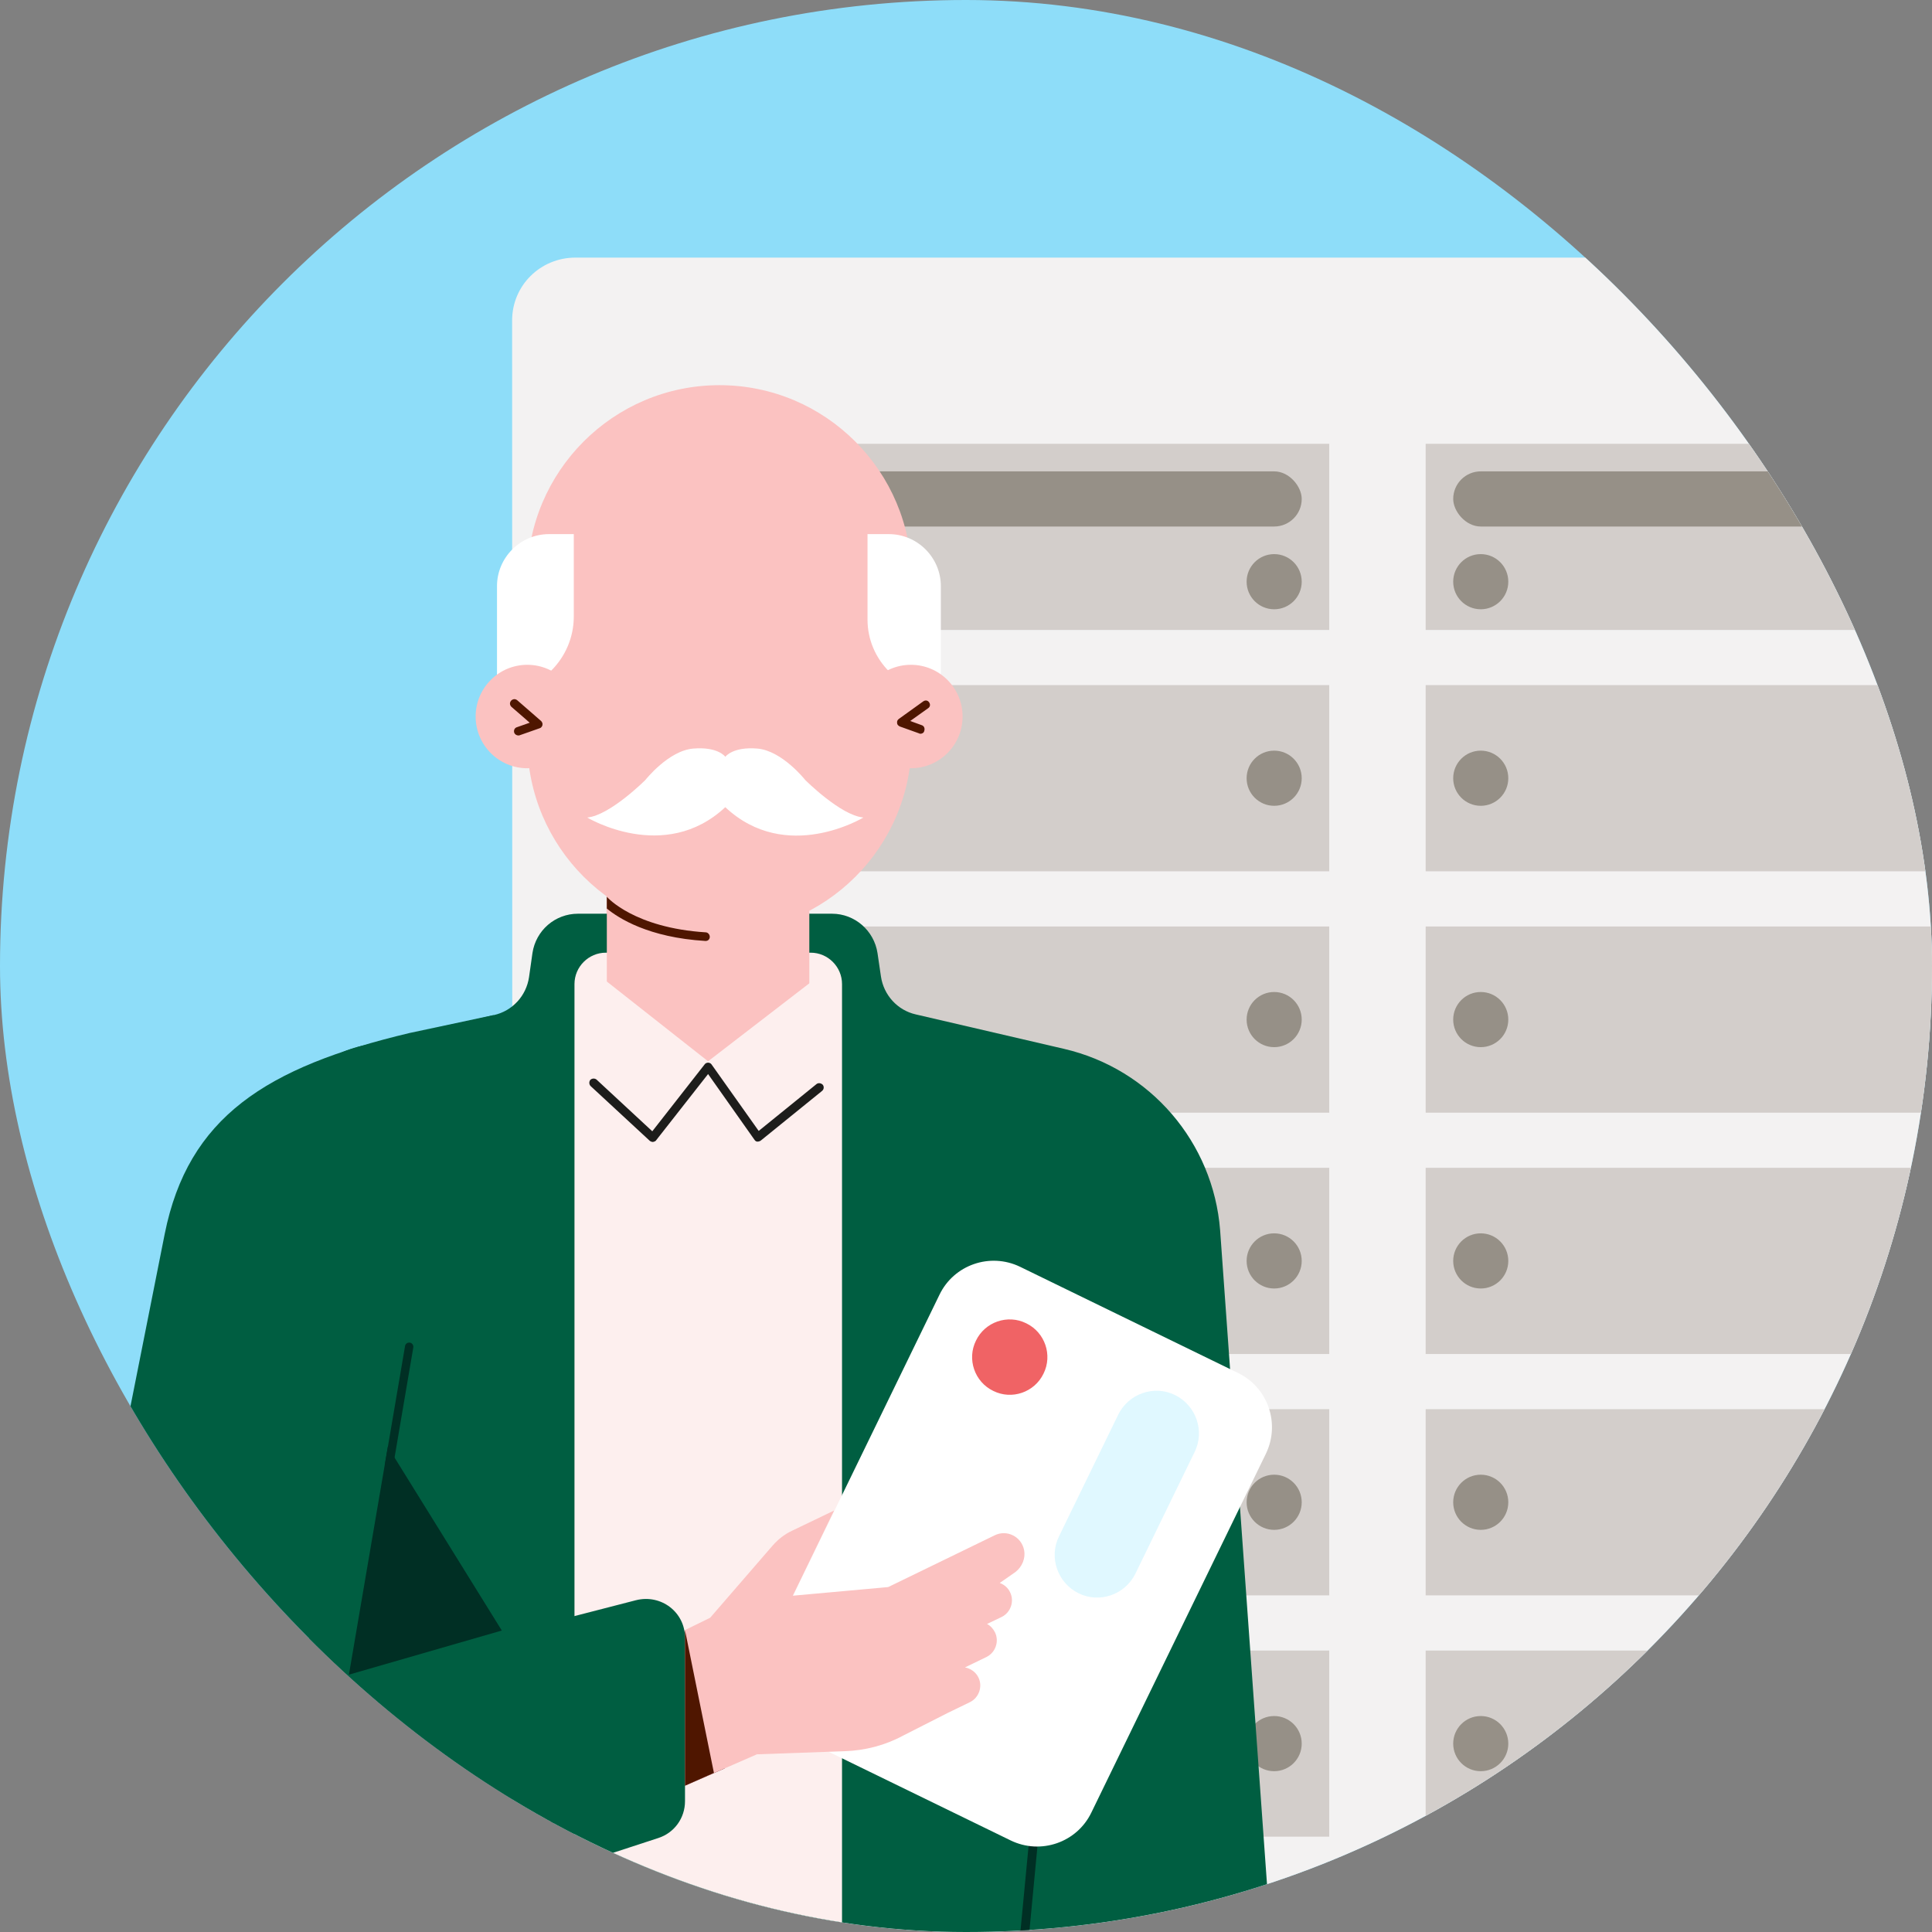 <svg width="120" height="120" viewBox="0 0 120 120" fill="none" xmlns="http://www.w3.org/2000/svg">
<rect x="0" y="0" width="120" height="120" fill="#808080" stroke="none"/>
<g clip-path="url(#clip0)">
<rect width="120" height="120" rx="60" fill="#8EDDF9"/>
<g clip-path="url(#clip1)">
<path d="M31.83 121.768L31.809 19.898C31.809 17.735 33.562 16 35.744 16H135.519C137.701 16 139.455 17.756 139.455 19.898L139.476 121.768H31.83Z" fill="#F3F2F2"/>
<path d="M82.562 57.546H37.006V69.11H82.562V57.546Z" fill="#D3CECB"/>
<ellipse cx="79.141" cy="63.328" rx="1.711" ry="1.713" fill="#969087"/>
<path d="M82.562 42.555H37.006V54.119H82.562V42.555Z" fill="#D3CECB"/>
<ellipse cx="79.141" cy="48.337" rx="1.711" ry="1.713" fill="#969087"/>
<path d="M82.562 27.564H37.006V39.129H82.562V27.564Z" fill="#D3CECB"/>
<rect x="38.717" y="29.277" width="42.135" height="3.426" rx="1.713" fill="#969087"/>
<ellipse cx="79.141" cy="36.13" rx="1.711" ry="1.713" fill="#969087"/>
<path d="M82.562 72.535H37.006V84.099H82.562V72.535Z" fill="#D3CECB"/>
<ellipse cx="79.141" cy="78.318" rx="1.711" ry="1.713" fill="#969087"/>
<path d="M82.562 87.526H37.006V99.09H82.562V87.526Z" fill="#D3CECB"/>
<ellipse cx="79.141" cy="93.309" rx="1.711" ry="1.713" fill="#969087"/>
<path d="M82.562 102.517H37.006V114.081H82.562V102.517Z" fill="#D3CECB"/>
<ellipse cx="79.141" cy="108.299" rx="1.711" ry="1.713" fill="#969087"/>
<path d="M82.562 117.507H37.006V129.071H82.562V117.507Z" fill="#D3CECB"/>
<path d="M88.551 57.546H134.107V69.11H88.551V57.546Z" fill="#D3CECB"/>
<ellipse rx="1.711" ry="1.713" transform="matrix(-1 0 0 1 91.972 63.328)" fill="#969087"/>
<path d="M88.551 42.555H134.107V54.119H88.551V42.555Z" fill="#D3CECB"/>
<ellipse rx="1.711" ry="1.713" transform="matrix(-1 0 0 1 91.972 48.337)" fill="#969087"/>
<path d="M88.551 27.564H134.107V39.129H88.551V27.564Z" fill="#D3CECB"/>
<rect x="90.262" y="29.277" width="42.135" height="3.426" rx="1.713" fill="#969087"/>
<ellipse rx="1.711" ry="1.713" transform="matrix(-1 0 0 1 91.972 36.13)" fill="#969087"/>
<path d="M88.551 72.535H134.107V84.099H88.551V72.535Z" fill="#D3CECB"/>
<ellipse rx="1.711" ry="1.713" transform="matrix(-1 0 0 1 91.972 78.318)" fill="#969087"/>
<path d="M88.551 87.526H134.107V99.09H88.551V87.526Z" fill="#D3CECB"/>
<ellipse rx="1.711" ry="1.713" transform="matrix(-1 0 0 1 91.972 93.309)" fill="#969087"/>
<path d="M88.551 102.517H134.107V114.081H88.551V102.517Z" fill="#D3CECB"/>
<ellipse rx="1.711" ry="1.713" transform="matrix(-1 0 0 1 91.972 108.299)" fill="#969087"/>
<path d="M88.551 117.507H134.107V129.071H88.551V117.507Z" fill="#D3CECB"/>
<path d="M129.511 127.893C129.511 127.893 114.838 104.593 119.501 86.519C121.961 76.947 131.521 66.775 141.873 69.366C150.15 71.443 152.417 80.095 148.995 87.376C145.958 93.843 140.804 98.94 137.681 105.343C134.366 112.174 132.12 120.205 132.548 127.893H129.511Z" fill="#005E41"/>
<g clip-path="url(#clip2)">
<path d="M50.27 50.371H37.672V64.998H50.27V50.371Z" fill="#FBC2C1"/>
<path d="M44.687 57.952C38.099 57.952 32.752 52.598 32.752 46.003V35.873C32.752 29.278 38.099 23.924 44.687 23.924C51.274 23.924 56.621 29.278 56.621 35.873V45.981C56.642 52.598 51.295 57.952 44.687 57.952Z" fill="#FBC2C1"/>
<path d="M30.869 43.047V36.408C30.869 34.631 32.324 33.175 34.099 33.175H35.639V38.293C35.639 40.906 33.5 43.047 30.869 43.047Z" fill="white"/>
<path d="M58.438 43.047V36.408C58.438 34.631 56.984 33.175 55.209 33.175H53.883V38.486C53.883 40.991 55.936 43.047 58.438 43.047Z" fill="white"/>
<path d="M32.751 47.717C34.523 47.717 35.959 46.278 35.959 44.504C35.959 42.73 34.523 41.292 32.751 41.292C30.979 41.292 29.543 42.73 29.543 44.504C29.543 46.278 30.979 47.717 32.751 47.717Z" fill="#FBC2C1"/>
<path d="M56.579 47.717C58.351 47.717 59.788 46.278 59.788 44.504C59.788 42.73 58.351 41.292 56.579 41.292C54.807 41.292 53.371 42.73 53.371 44.504C53.371 46.278 54.807 47.717 56.579 47.717Z" fill="#FBC2C1"/>
<path d="M50.011 48.444C50.011 48.444 48.578 46.623 47.038 46.495C45.498 46.367 45.049 47.009 45.049 47.009C45.049 46.988 44.579 46.367 43.06 46.495C41.52 46.623 40.087 48.444 40.087 48.444C40.087 48.444 37.884 50.65 36.473 50.778C36.473 50.778 41.264 53.669 45.049 50.136C48.835 53.69 53.626 50.778 53.626 50.778C52.214 50.65 50.011 48.444 50.011 48.444Z" fill="white"/>
<path d="M54.717 60.65L54.503 59.194C54.289 57.802 53.092 56.753 51.68 56.753H35.896C34.484 56.753 33.286 57.781 33.072 59.194L32.859 60.693C32.688 61.85 31.832 62.792 30.677 63.049L22.485 64.955C16.903 66.261 19.106 71.444 19.555 77.161L18.935 121.769H79.035L75.784 76.412C75.357 70.951 71.443 66.39 66.096 65.148L56.877 63.006C55.744 62.749 54.888 61.807 54.717 60.65Z" fill="#005E41"/>
<path d="M63.765 121.769L65.754 100.804C65.776 100.654 65.669 100.525 65.519 100.504C65.369 100.482 65.241 100.589 65.219 100.739L63.209 121.747H63.765V121.769Z" fill="#002F24"/>
<path d="M34.762 117.678L19.341 120.077C10.444 121.469 2.894 113.567 4.648 104.744L10.23 76.647C11.684 69.388 16.518 66.282 25.437 64.162L30.656 63.049L34.762 117.678Z" fill="#005E41"/>
<path d="M52.3 121.769H35.682V61.122C35.682 60.051 36.559 59.173 37.628 59.173H50.354C51.423 59.173 52.3 60.051 52.3 61.122V121.769V121.769Z" fill="#FDEFEE"/>
<path d="M47.252 65.918H40.707C39.039 65.918 37.691 64.569 37.691 62.899V56.667H50.268V62.899C50.268 64.569 48.92 65.918 47.252 65.918Z" fill="#FBC2C1"/>
<path d="M24.089 89.86L21.672 104.016L31.168 101.275L24.089 89.86Z" fill="#002F24"/>
<path d="M62.931 113.716C62.781 113.716 62.674 113.588 62.674 113.459V89.732C62.674 89.582 62.802 89.475 62.931 89.475C63.059 89.475 63.187 89.603 63.187 89.732V113.438C63.187 113.588 63.08 113.716 62.931 113.716Z" fill="#002F24"/>
<path d="M42.547 101.253L45.007 109.84L42.547 110.911V101.253Z" fill="#500715"/>
<path d="M78.629 90.289L67.786 112.582C66.887 114.445 64.641 115.216 62.781 114.316L49.242 107.721C47.381 106.821 46.611 104.573 47.51 102.71L58.353 80.417C59.252 78.553 61.498 77.783 63.358 78.682L76.897 85.278C78.758 86.177 79.528 88.426 78.629 90.289Z" fill="white"/>
<path d="M64.814 85.321C64.257 86.477 62.846 86.97 61.691 86.391C60.536 85.835 60.044 84.421 60.621 83.265C61.178 82.108 62.589 81.616 63.744 82.194C64.899 82.751 65.391 84.164 64.814 85.321Z" fill="#F06365"/>
<path d="M74.202 90.182L70.523 97.741C69.882 99.048 68.299 99.604 66.994 98.962C65.689 98.32 65.133 96.735 65.775 95.428L69.454 87.869C70.095 86.563 71.678 86.006 72.983 86.648C74.287 87.291 74.844 88.876 74.202 90.182Z" fill="#E0F8FF"/>
<path d="M63.614 96.306C63.465 95.45 62.545 94.979 61.775 95.364L55.166 98.576L49.242 99.112L51.808 93.822L49.178 95.086C48.728 95.3 48.343 95.6 48.001 95.985L44.109 100.482L38.291 103.33L39.104 108.791L45.499 106.157L47.017 108.963L52.471 108.77C53.733 108.727 54.974 108.406 56.086 107.806L58.866 106.393L60.235 105.729C60.813 105.451 61.048 104.744 60.77 104.187C60.599 103.844 60.278 103.63 59.936 103.566L61.262 102.924C61.839 102.645 62.075 101.939 61.797 101.382C61.69 101.168 61.519 100.975 61.305 100.868L62.203 100.439C62.78 100.161 63.016 99.454 62.738 98.898C62.609 98.619 62.374 98.427 62.096 98.319L62.374 98.127L63.08 97.634C63.486 97.313 63.7 96.799 63.614 96.306ZM57.84 102.003L57.818 101.981L57.84 102.003Z" fill="#FBC2C1"/>
<path d="M47.017 108.962L37.691 113.031L38.29 107.228L46.546 104.315L47.017 108.962Z" fill="#FBC2C1"/>
<path d="M42.547 101.724V111.875C42.547 112.924 41.884 113.845 40.879 114.166L34.848 116.137L31.789 101.382L39.51 99.39C41.072 99.005 42.547 100.14 42.547 101.724Z" fill="#005E41"/>
<path d="M42.547 101.253L44.343 110.119L42.547 110.911V101.253Z" fill="#4F1600"/>
<path d="M32.195 45.681C32.088 45.681 31.981 45.617 31.939 45.51C31.896 45.36 31.96 45.21 32.11 45.167L32.901 44.889L31.767 43.904C31.66 43.797 31.639 43.647 31.746 43.519C31.853 43.411 32.003 43.39 32.131 43.497L33.607 44.782C33.671 44.846 33.714 44.932 33.692 45.039C33.671 45.125 33.607 45.21 33.521 45.232L32.302 45.66C32.259 45.681 32.238 45.681 32.195 45.681Z" fill="#4F1600"/>
<path d="M57.177 45.574C57.155 45.574 57.112 45.574 57.091 45.553L55.893 45.124C55.808 45.082 55.722 45.017 55.722 44.91C55.701 44.803 55.744 44.718 55.829 44.653L57.348 43.561C57.476 43.475 57.626 43.497 57.711 43.625C57.797 43.754 57.776 43.904 57.647 43.989L56.535 44.782L57.241 45.039C57.391 45.082 57.455 45.231 57.412 45.381C57.391 45.51 57.284 45.574 57.177 45.574Z" fill="#4F1600"/>
<path d="M37.456 60.779L43.98 65.919L50.653 60.779H51.701L51.466 66.754L38.055 68.596L36.879 63.52L37.456 60.779Z" fill="#FDEFEE"/>
<path d="M40.558 70.929C40.494 70.929 40.429 70.908 40.365 70.865L36.687 67.46C36.58 67.353 36.58 67.182 36.665 67.075C36.772 66.968 36.943 66.968 37.05 67.053L40.515 70.266L43.766 66.111C43.809 66.047 43.894 66.004 43.98 66.004C44.066 66.004 44.151 66.047 44.194 66.111L47.124 70.244L50.717 67.332C50.824 67.246 50.995 67.267 51.102 67.374C51.188 67.481 51.188 67.653 51.059 67.76L47.252 70.844C47.188 70.886 47.124 70.908 47.038 70.908C46.974 70.908 46.91 70.865 46.867 70.801L43.98 66.711L40.772 70.801C40.729 70.886 40.643 70.908 40.558 70.929C40.558 70.929 40.579 70.929 40.558 70.929Z" fill="#1D1D1B"/>
<path d="M24.174 91.188C24.153 91.188 24.153 91.188 24.131 91.188C23.982 91.166 23.896 91.017 23.917 90.888L25.158 83.607C25.179 83.457 25.329 83.371 25.457 83.393C25.607 83.414 25.692 83.564 25.671 83.693L24.431 90.974C24.409 91.102 24.302 91.188 24.174 91.188Z" fill="#002F24"/>
<path d="M43.83 57.909C39.403 57.63 37.734 55.746 37.713 55.724L37.691 55.703V56.431C38.419 57.031 40.279 58.23 43.808 58.444H43.83C43.98 58.444 44.086 58.337 44.086 58.187C44.086 58.037 43.958 57.909 43.83 57.909Z" fill="#4F1600"/>
</g>
</g>
</g>
<defs>
<clipPath id="clip0">
<rect width="120" height="120" rx="60" fill="white"/>
</clipPath>
<clipPath id="clip1">
<rect width="151" height="112" fill="white" transform="translate(3 16)"/>
</clipPath>
<clipPath id="clip2">
<rect width="76.142" height="97.866" fill="white" transform="translate(3 23.924)"/>
</clipPath>
</defs>
</svg>
